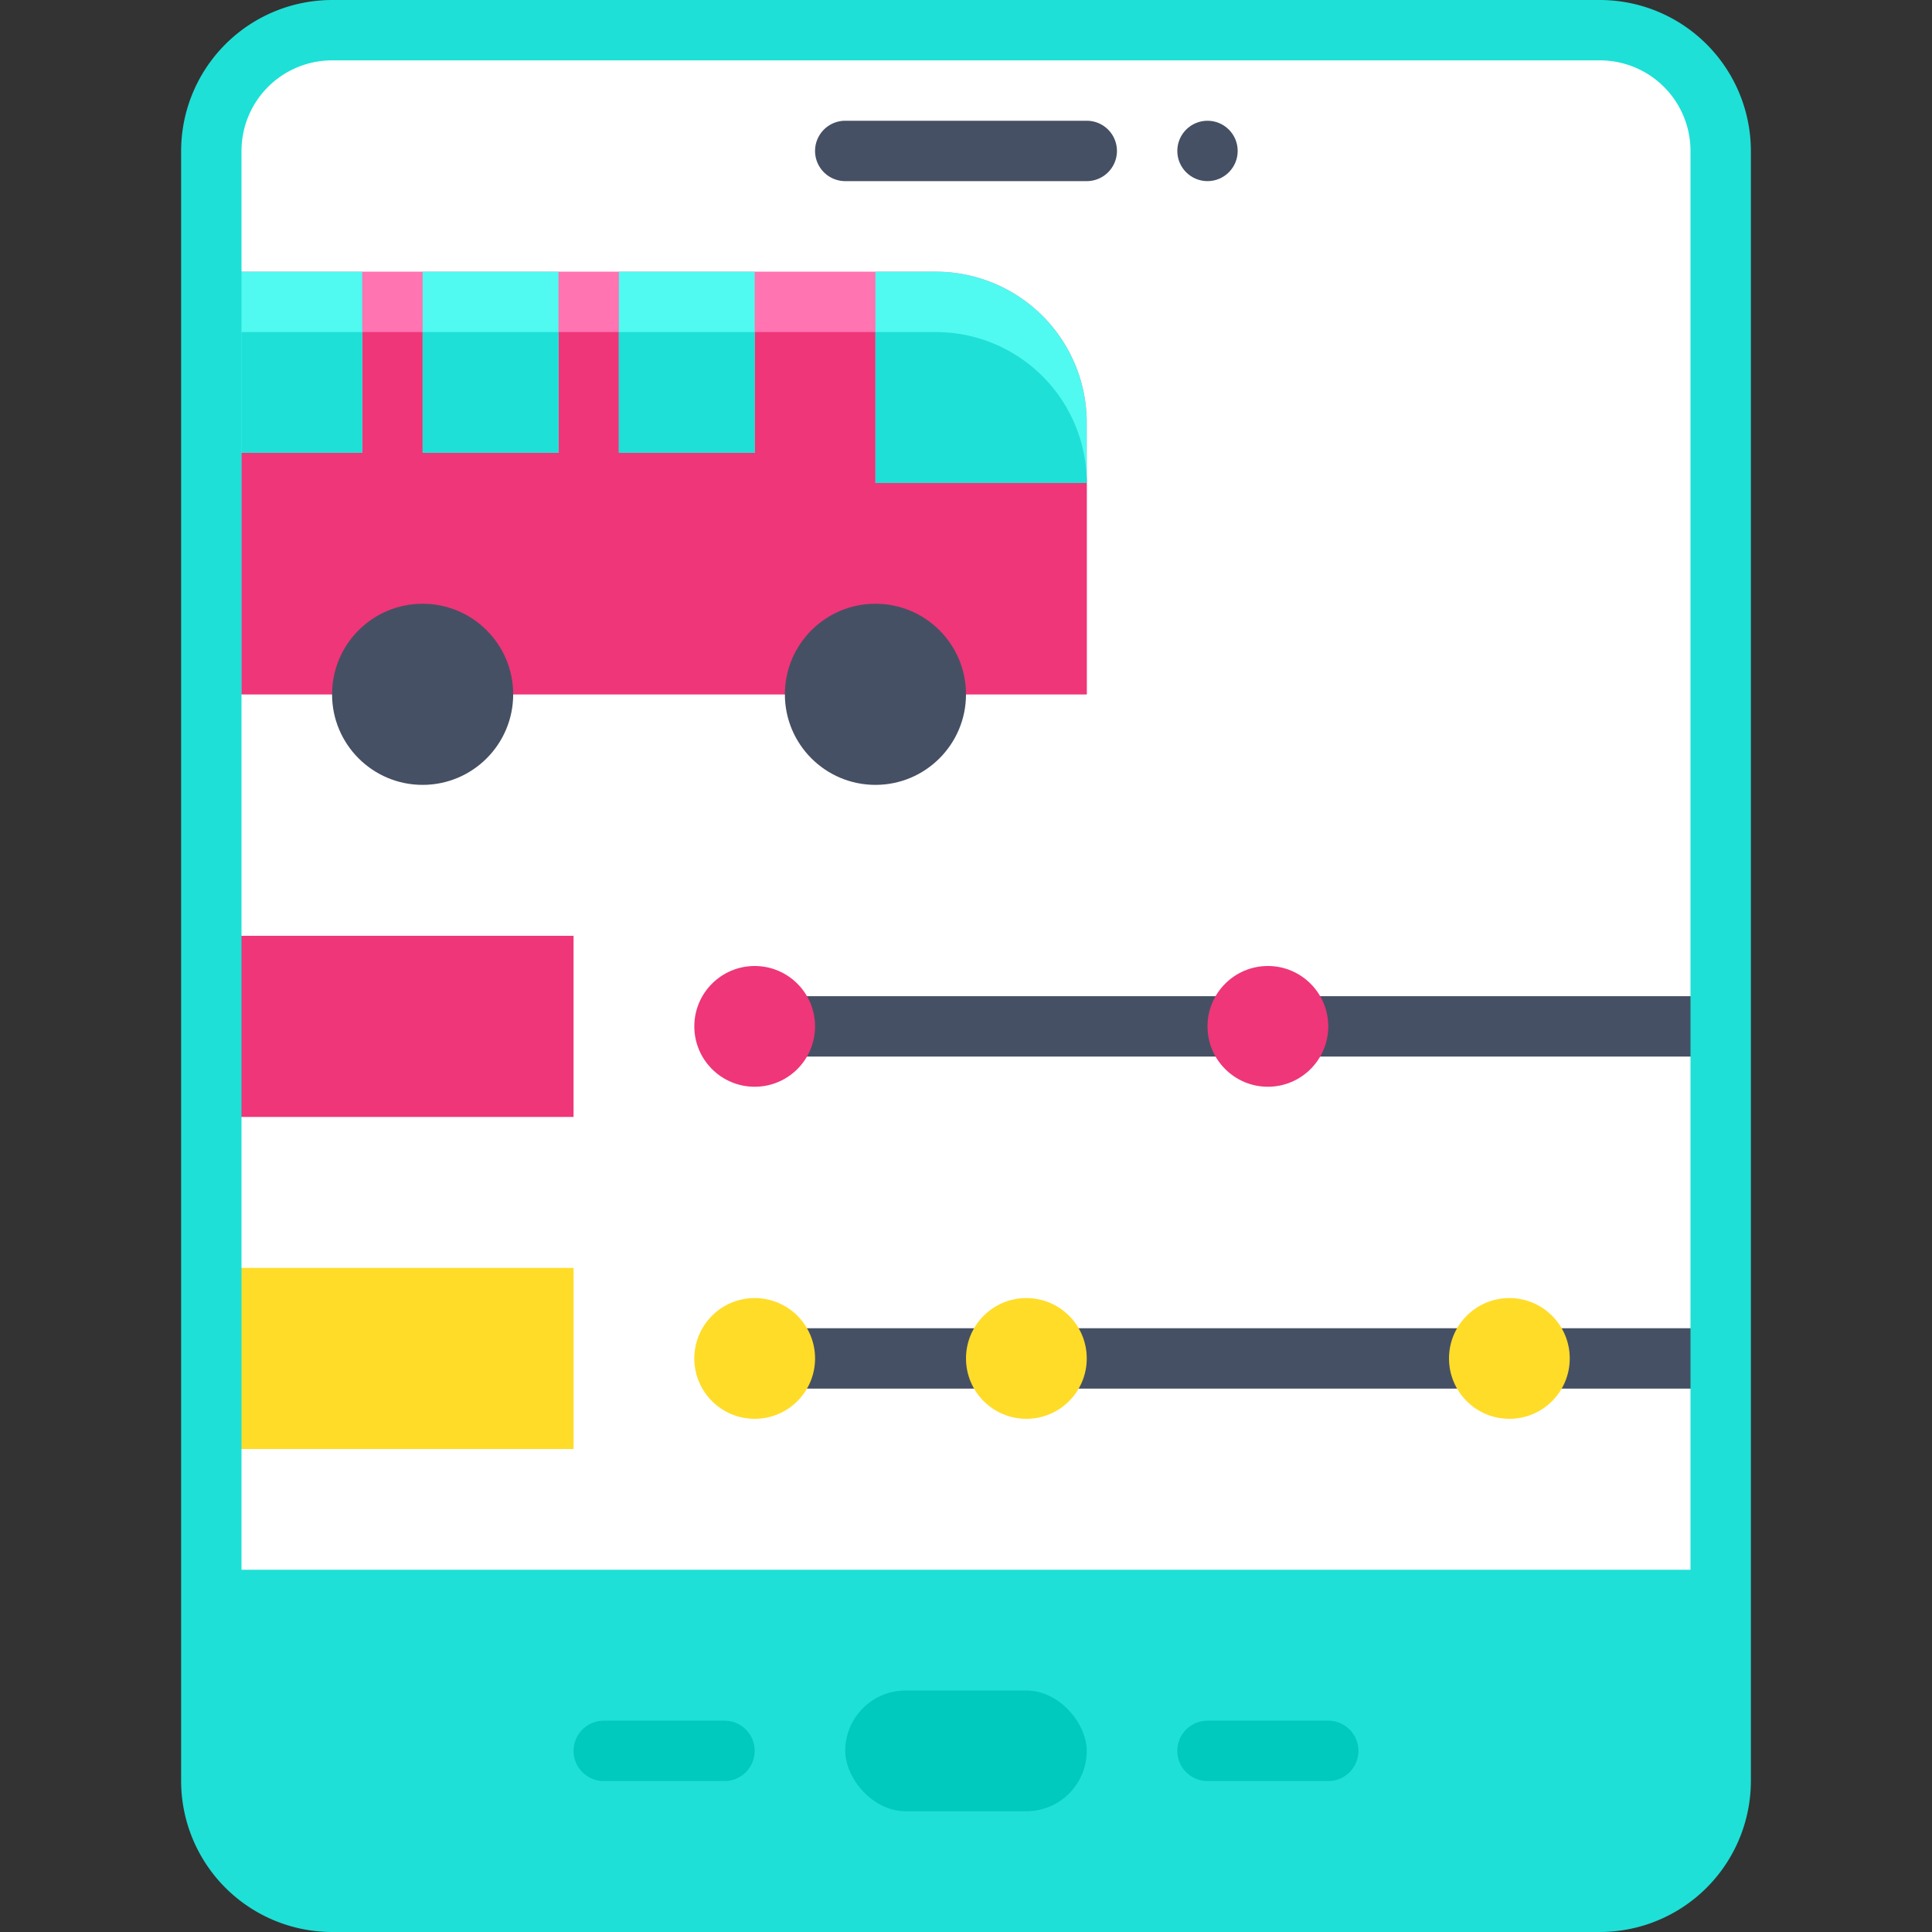 <svg id="Flat" height="512" viewBox="0 0 64 64" width="512" xmlns="http://www.w3.org/2000/svg"><rect x="0" y="0" width="64" height="64" fill="#333333" stroke="none"/><path d="m53 1h-42a4 4 0 0 0 -4 4v48h50v-48a4 4 0 0 0 -4-4z" fill="#fff"/><path d="m7 23h29v-9a5 5 0 0 0 -5-5h-24z" fill="#ff74b1"/><path d="m8 23h28v-7a5 5 0 0 0 -5-5h-23z" fill="#ef3678"/><path d="m29 16h7v-2a5 5 0 0 0 -5-5h-2z" fill="#50faf0"/><path d="m29 16h7a5 5 0 0 0 -5-5h-2z" fill="#1ee0d7"/><path d="m20.5 9h4.5v6h-4.5z" fill="#50faf0"/><path d="m14 9h4.5v6h-4.5z" fill="#50faf0"/><path d="m20.5 11h4.5v4h-4.5z" fill="#1ee0d7"/><path d="m14 11h4.5v4h-4.5z" fill="#1ee0d7"/><path d="m7 9h5v6h-5z" fill="#50faf0" transform="matrix(-1 0 0 -1 19 24)"/><path d="m8 11h4v4h-4z" fill="#1ee0d7" transform="matrix(-1 0 0 -1 20 26)"/><circle cx="29" cy="23" fill="#465064" r="3"/><circle cx="14" cy="23" fill="#465064" r="3"/><path d="m7 31h12v6h-12z" fill="#ef3678"/><path d="m7 42h12v6h-12z" fill="#ffdc28"/><path d="m25 33a1 1 0 0 0 0 2h32v-2z" fill="#465064"/><path d="m24 45a1 1 0 0 0 1 1h32v-2h-32a1 1 0 0 0 -1 1z" fill="#465064"/><path d="m53 0h-42a5.006 5.006 0 0 0 -5 5v54a5.006 5.006 0 0 0 5 5h42a5.006 5.006 0 0 0 5-5v-54a5.006 5.006 0 0 0 -5-5zm-45 52v-47a3 3 0 0 1 3-3h42a3 3 0 0 1 3 3v47z" fill="#1ee0d7"/><path d="m44 59h-4a1 1 0 0 1 0-2h4a1 1 0 0 1 0 2z" fill="#00cabd"/><path d="m24 59h-4a1 1 0 0 1 0-2h4a1 1 0 0 1 0 2z" fill="#00cabd"/><path d="m36 6h-8a1 1 0 0 1 0-2h8a1 1 0 0 1 0 2z" fill="#465064"/><circle cx="40" cy="5" fill="#465064" r="1"/><rect fill="#00cabd" height="4" rx="2" width="8" x="28" y="56"/><circle cx="25" cy="34" fill="#ef3678" r="2"/><circle cx="42" cy="34" fill="#ef3678" r="2"/><g fill="#ffdc28"><circle cx="25" cy="45" r="2"/><circle cx="50" cy="45" r="2"/><circle cx="34" cy="45" r="2"/></g></svg>